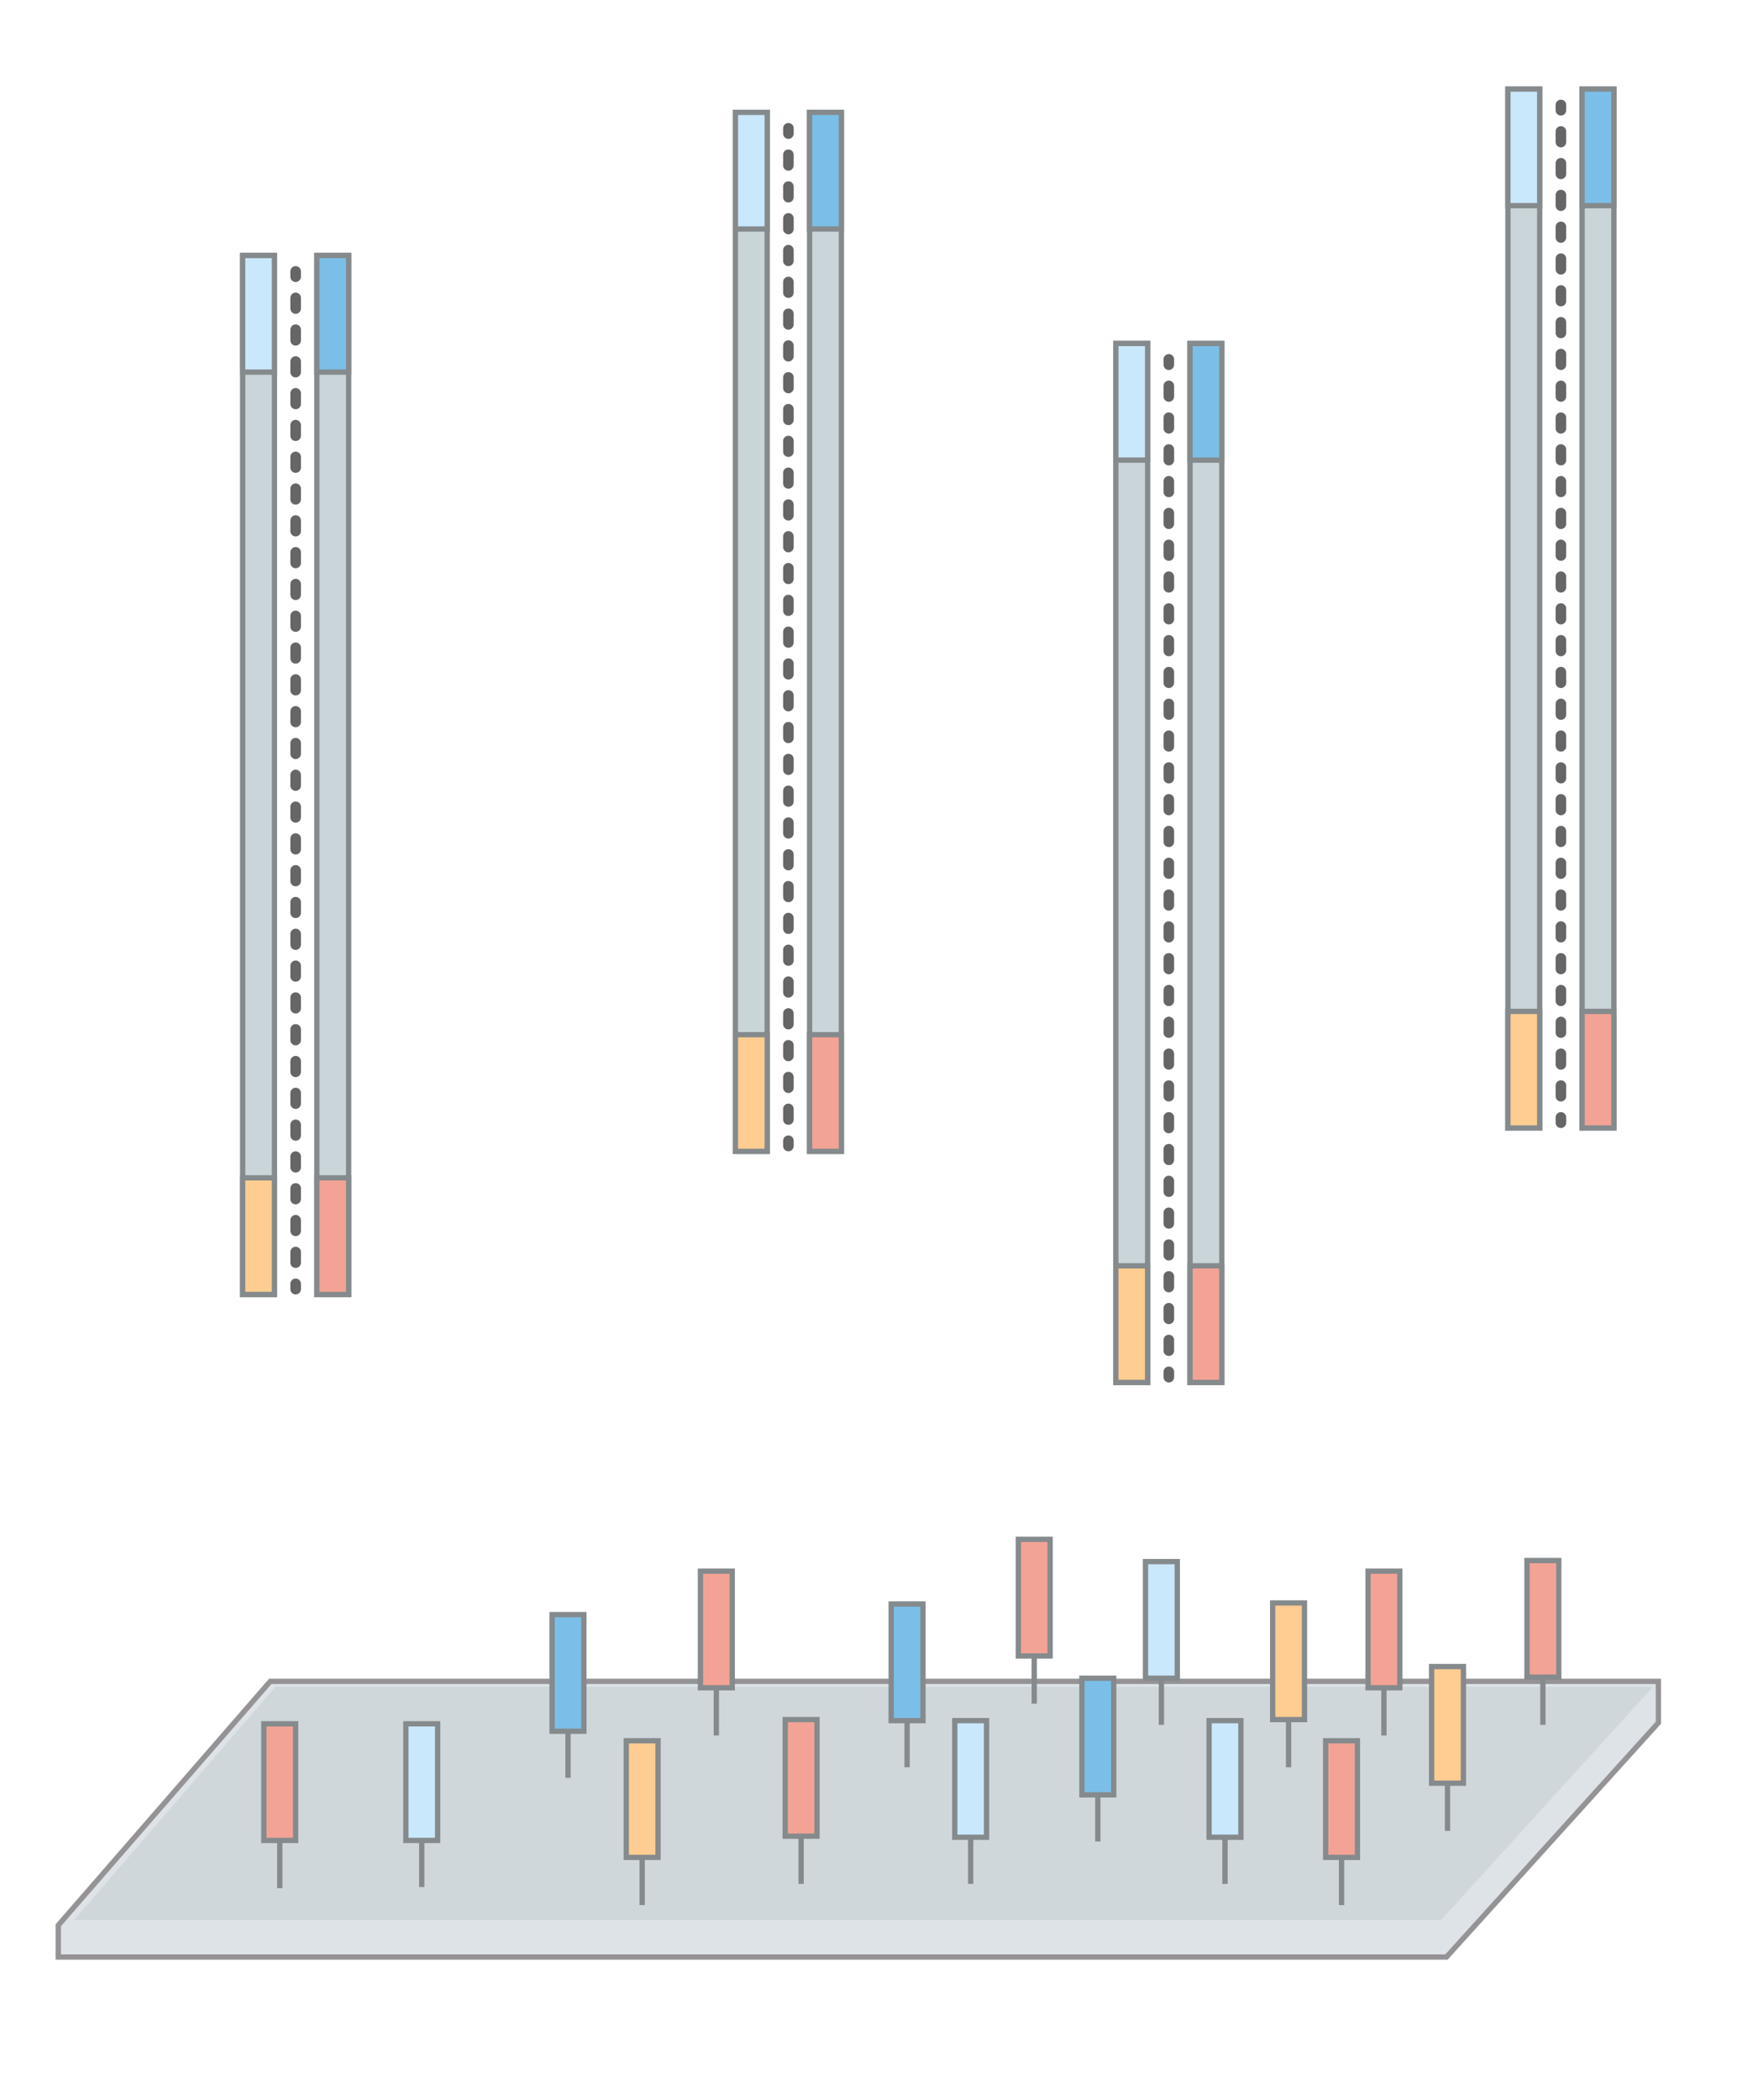 <?xml version="1.0" encoding="UTF-8"?>
<svg xmlns="http://www.w3.org/2000/svg" version="1.1" viewBox="0 0 165.9 198.1">
  <defs>
    <style>
      .cls-1 {
        fill: #cfd7da;
      }

      .cls-2 {
        fill: #7bbfe8;
      }

      .cls-2, .cls-3, .cls-4, .cls-5, .cls-6, .cls-7, .cls-8, .cls-9, .cls-10 {
        stroke-miterlimit: 10;
      }

      .cls-2, .cls-3, .cls-6, .cls-7, .cls-8, .cls-9 {
        stroke: #858a8d;
      }

      .cls-2, .cls-3, .cls-6, .cls-7, .cls-8, .cls-9, .cls-10 {
        stroke-width: .5px;
      }

      .cls-3 {
        fill: #cae8fc;
      }

      .cls-4, .cls-5 {
        stroke: #666;
        stroke-linecap: round;
      }

      .cls-4, .cls-5, .cls-6 {
        fill: none;
      }

      .cls-5 {
        stroke-dasharray: 1 2;
      }

      .cls-7 {
        fill: #cad5d9;
      }

      .cls-8 {
        fill: #ffcd92;
      }

      .cls-9 {
        fill: #f3a395;
      }

      .cls-10 {
        fill: #dee3e7;
        stroke: #959396;
      }
    </style>
  </defs>
  <!-- Generator: Adobe Illustrator 28.7.3, SVG Export Plug-In . SVG Version: 1.2.0 Build 164)  -->
  <g>
    <g id="Layer_1">
      <g>
        <g>
          <polygon class="cls-10" points="156.5 162.5 156.5 158.6 25.5 158.6 5.5 181.6 5.5 184.6 136.5 184.6 156.5 162.5"/>
          <polygon class="cls-1" points="156 159.1 26 159.1 7 181.1 136 181.1 156 159.1"/>
        </g>
        <g>
          <rect class="cls-9" x="24.9" y="162.6" width="3" height="11"/>
          <line class="cls-6" x1="26.4" y1="173.6" x2="26.4" y2="178.1"/>
        </g>
        <g>
          <rect class="cls-3" x="38.3" y="162.6" width="3" height="11"/>
          <line class="cls-6" x1="39.8" y1="173.5" x2="39.8" y2="178"/>
        </g>
        <g>
          <rect class="cls-2" x="52.1" y="152.3" width="3" height="11"/>
          <line class="cls-6" x1="53.6" y1="163.2" x2="53.6" y2="167.7"/>
        </g>
        <g>
          <rect class="cls-8" x="59.1" y="164.2" width="3" height="11"/>
          <line class="cls-6" x1="60.6" y1="175.2" x2="60.6" y2="179.7"/>
        </g>
        <g>
          <rect class="cls-9" x="66.1" y="148.2" width="3" height="11"/>
          <line class="cls-6" x1="67.6" y1="159.2" x2="67.6" y2="163.7"/>
        </g>
        <g>
          <rect class="cls-9" x="74.1" y="162.2" width="3" height="11"/>
          <line class="cls-6" x1="75.6" y1="173.2" x2="75.6" y2="177.7"/>
        </g>
        <g>
          <rect class="cls-2" x="84.1" y="151.3" width="3" height="11"/>
          <line class="cls-6" x1="85.6" y1="162.2" x2="85.6" y2="166.7"/>
        </g>
        <g>
          <rect class="cls-9" x="96.1" y="145.2" width="3" height="11"/>
          <line class="cls-6" x1="97.6" y1="156.2" x2="97.6" y2="160.7"/>
        </g>
        <g>
          <rect class="cls-3" x="90.1" y="162.3" width="3" height="11"/>
          <line class="cls-6" x1="91.6" y1="173.2" x2="91.6" y2="177.7"/>
        </g>
        <g>
          <rect class="cls-2" x="102.1" y="158.3" width="3" height="11"/>
          <line class="cls-6" x1="103.6" y1="169.2" x2="103.6" y2="173.7"/>
        </g>
        <g>
          <rect class="cls-3" x="108.1" y="147.3" width="3" height="11"/>
          <line class="cls-6" x1="109.6" y1="158.2" x2="109.6" y2="162.7"/>
        </g>
        <g>
          <rect class="cls-3" x="114.1" y="162.3" width="3" height="11"/>
          <line class="cls-6" x1="115.6" y1="173.2" x2="115.6" y2="177.7"/>
        </g>
        <g>
          <rect class="cls-8" x="120.1" y="151.2" width="3" height="11"/>
          <line class="cls-6" x1="121.6" y1="162.2" x2="121.6" y2="166.7"/>
        </g>
        <g>
          <rect class="cls-9" x="125.1" y="164.2" width="3" height="11"/>
          <line class="cls-6" x1="126.6" y1="175.2" x2="126.6" y2="179.7"/>
        </g>
        <g>
          <rect class="cls-9" x="129.1" y="148.2" width="3" height="11"/>
          <line class="cls-6" x1="130.6" y1="159.2" x2="130.6" y2="163.7"/>
        </g>
        <g>
          <rect class="cls-9" x="144.1" y="147.2" width="3" height="11"/>
          <line class="cls-6" x1="145.6" y1="158.2" x2="145.6" y2="162.7"/>
        </g>
        <g>
          <rect class="cls-8" x="135.1" y="157.2" width="3" height="11"/>
          <line class="cls-6" x1="136.6" y1="168.2" x2="136.6" y2="172.7"/>
        </g>
      </g>
      <g>
        <g>
          <g>
            <rect class="cls-7" x="22.9" y="24.1" width="3" height="98"/>
            <rect class="cls-3" x="22.9" y="24.1" width="3" height="11"/>
          </g>
          <rect class="cls-8" x="22.9" y="111.1" width="3" height="11"/>
        </g>
        <g>
          <g>
            <rect class="cls-7" x="29.9" y="24.1" width="3" height="98"/>
            <rect class="cls-2" x="29.9" y="24.1" width="3" height="11"/>
          </g>
          <rect class="cls-9" x="29.9" y="111.1" width="3" height="11"/>
        </g>
        <g>
          <line class="cls-4" x1="27.9" y1="25.6" x2="27.9" y2="26.1"/>
          <line class="cls-5" x1="27.9" y1="28.1" x2="27.9" y2="120.1"/>
          <line class="cls-4" x1="27.9" y1="121.1" x2="27.9" y2="121.6"/>
        </g>
      </g>
      <g>
        <g>
          <g>
            <rect class="cls-7" x="69.4" y="10.6" width="3" height="98"/>
            <rect class="cls-3" x="69.4" y="10.6" width="3" height="11"/>
          </g>
          <rect class="cls-8" x="69.4" y="97.6" width="3" height="11"/>
        </g>
        <g>
          <g>
            <rect class="cls-7" x="76.4" y="10.6" width="3" height="98"/>
            <rect class="cls-2" x="76.4" y="10.6" width="3" height="11"/>
          </g>
          <rect class="cls-9" x="76.4" y="97.6" width="3" height="11"/>
        </g>
        <g>
          <line class="cls-4" x1="74.4" y1="12.1" x2="74.4" y2="12.6"/>
          <line class="cls-5" x1="74.4" y1="14.6" x2="74.4" y2="106.6"/>
          <line class="cls-4" x1="74.4" y1="107.6" x2="74.4" y2="108.1"/>
        </g>
      </g>
      <g>
        <g>
          <g>
            <rect class="cls-7" x="105.3" y="32.4" width="3" height="98"/>
            <rect class="cls-3" x="105.3" y="32.4" width="3" height="11"/>
          </g>
          <rect class="cls-8" x="105.3" y="119.4" width="3" height="11"/>
        </g>
        <g>
          <g>
            <rect class="cls-7" x="112.3" y="32.4" width="3" height="98"/>
            <rect class="cls-2" x="112.3" y="32.4" width="3" height="11"/>
          </g>
          <rect class="cls-9" x="112.3" y="119.4" width="3" height="11"/>
        </g>
        <g>
          <line class="cls-4" x1="110.3" y1="33.9" x2="110.3" y2="34.4"/>
          <line class="cls-5" x1="110.3" y1="36.4" x2="110.3" y2="128.4"/>
          <line class="cls-4" x1="110.3" y1="129.4" x2="110.3" y2="129.9"/>
        </g>
      </g>
      <g>
        <g>
          <g>
            <rect class="cls-7" x="142.3" y="8.4" width="3" height="98"/>
            <rect class="cls-3" x="142.3" y="8.4" width="3" height="11"/>
          </g>
          <rect class="cls-8" x="142.3" y="95.4" width="3" height="11"/>
        </g>
        <g>
          <g>
            <rect class="cls-7" x="149.3" y="8.4" width="3" height="98"/>
            <rect class="cls-2" x="149.3" y="8.4" width="3" height="11"/>
          </g>
          <rect class="cls-9" x="149.3" y="95.4" width="3" height="11"/>
        </g>
        <g>
          <line class="cls-4" x1="147.3" y1="9.9" x2="147.3" y2="10.4"/>
          <line class="cls-5" x1="147.3" y1="12.4" x2="147.3" y2="104.4"/>
          <line class="cls-4" x1="147.3" y1="105.4" x2="147.3" y2="105.9"/>
        </g>
      </g>
    </g>
  </g>
</svg>